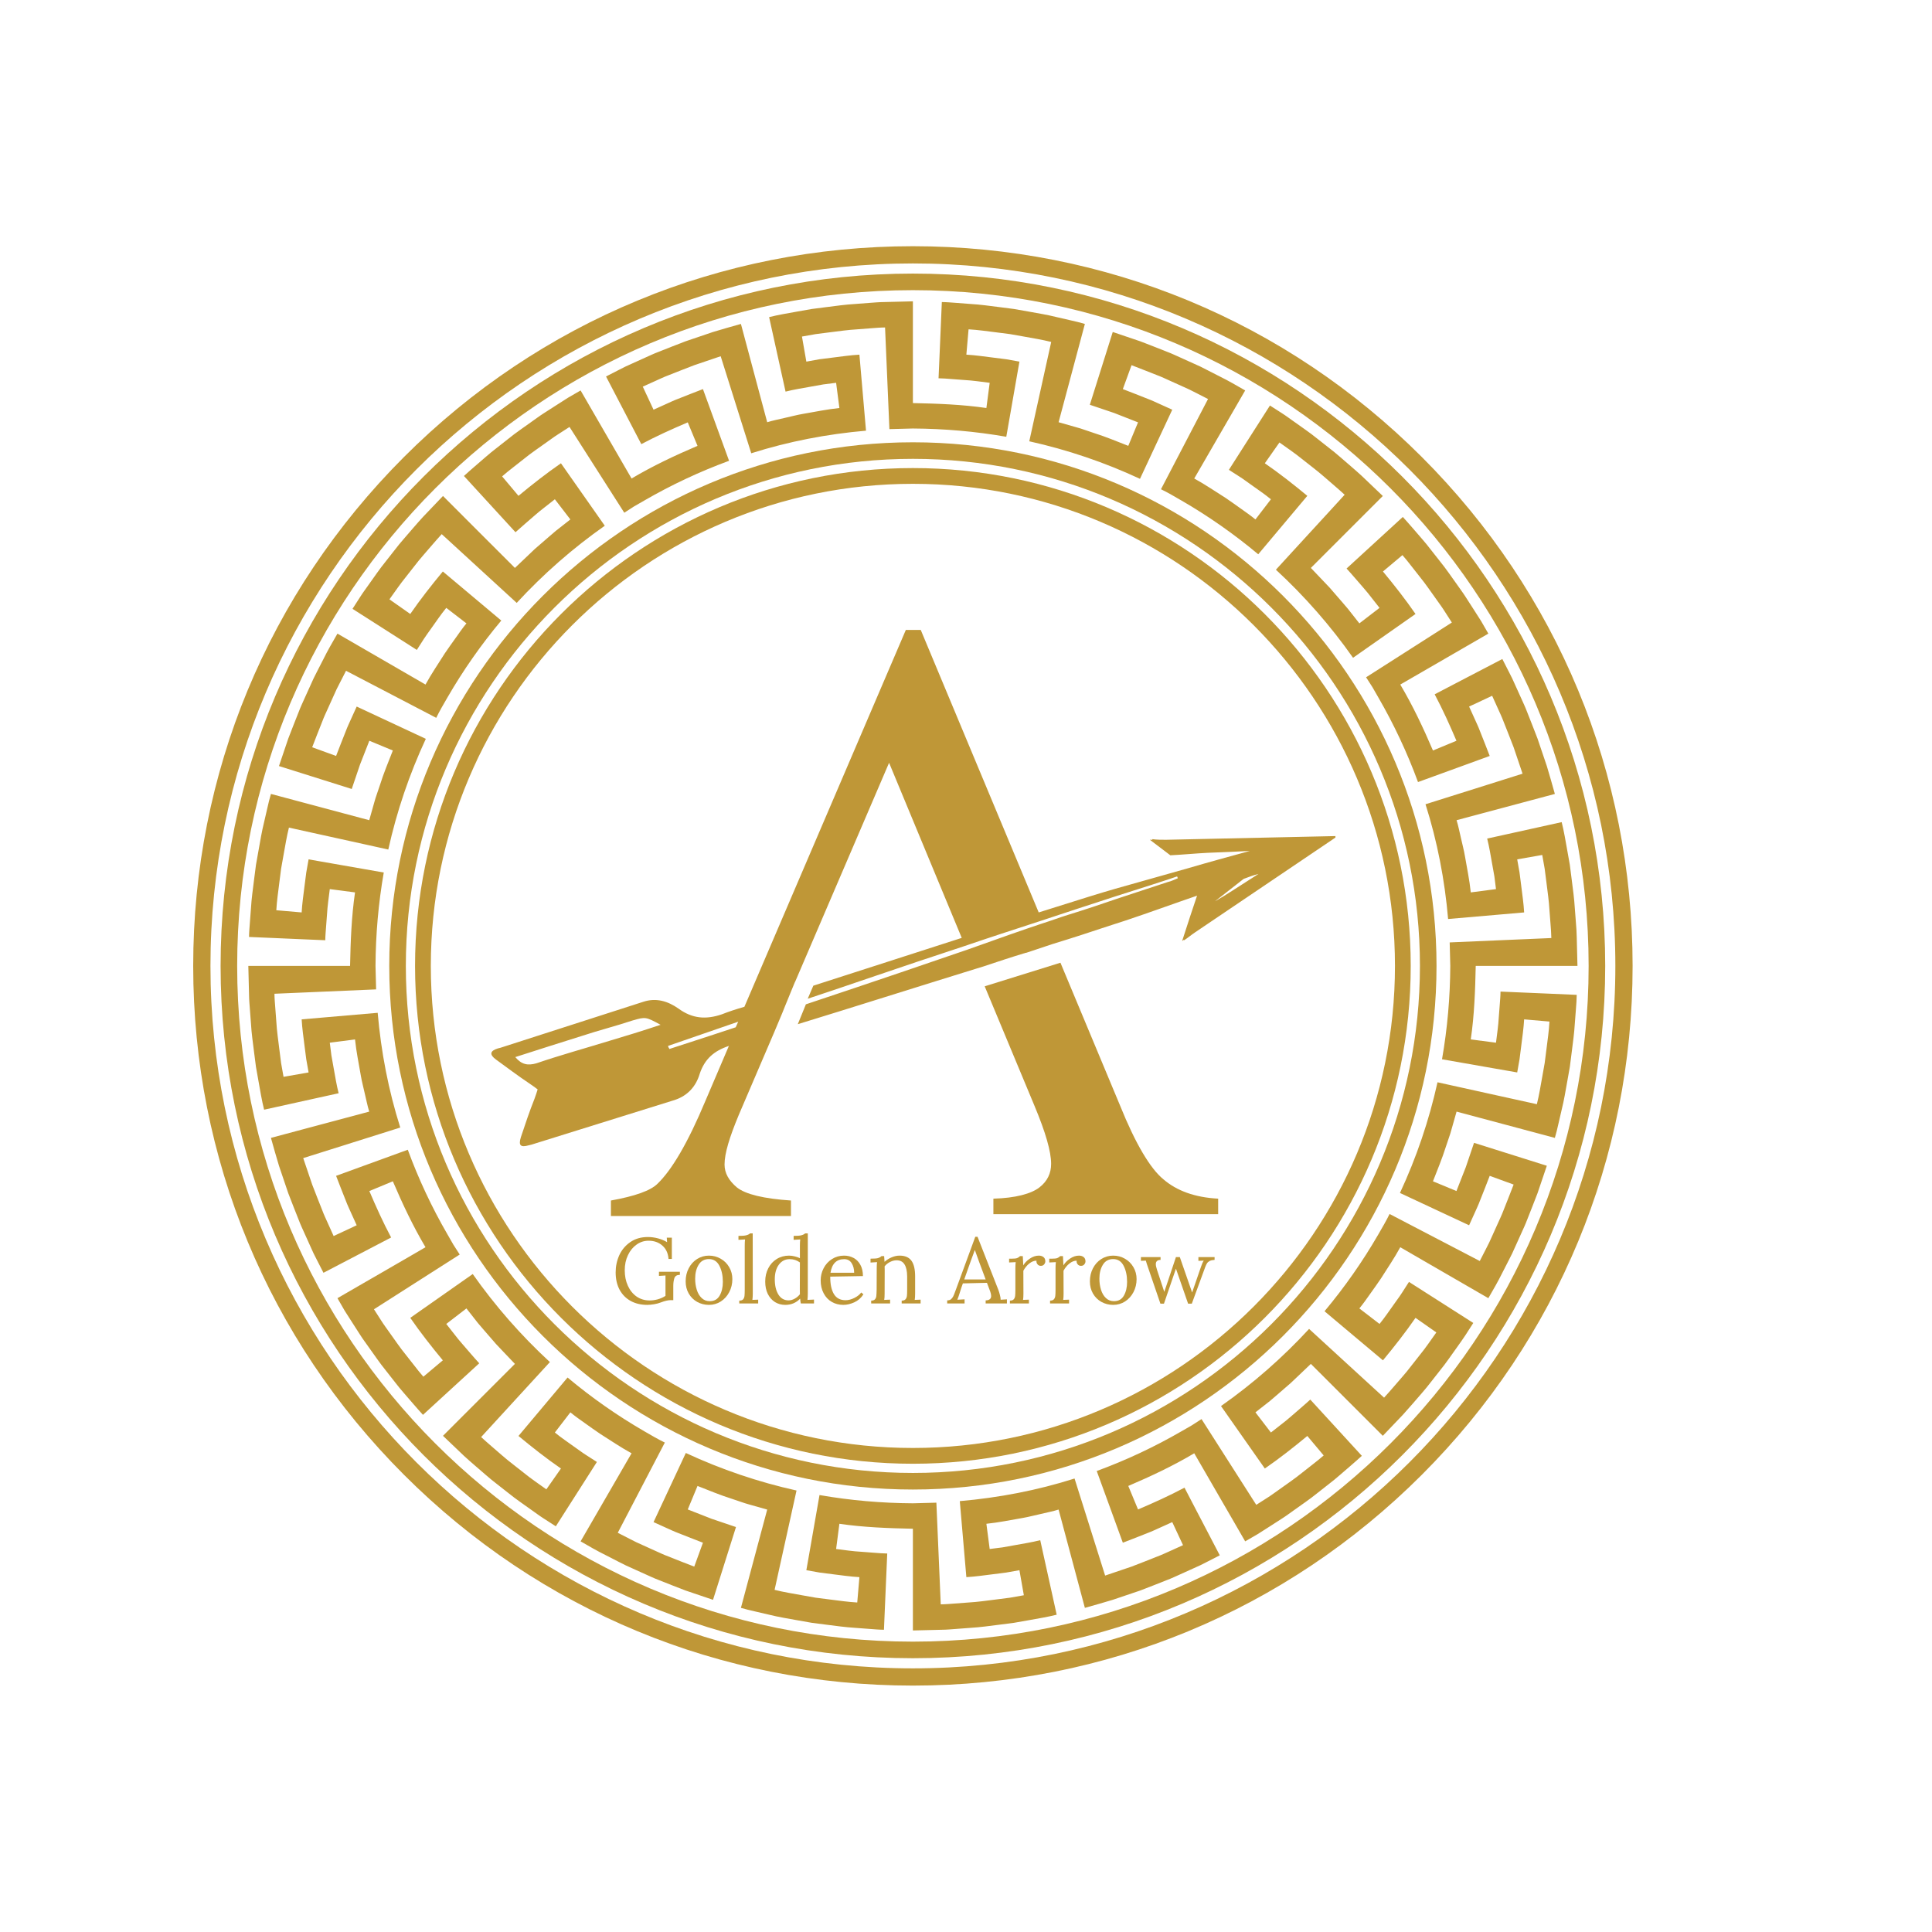 <svg xmlns="http://www.w3.org/2000/svg" xmlns:xlink="http://www.w3.org/1999/xlink" width="500" zoomAndPan="magnify" viewBox="0 0 375 375" height="500" preserveAspectRatio="xMidYMid meet" version="1.0"><defs><g/><clipPath id="52fbaa4a9e"><path d="M 37.5 47.789 L 316.883 47.789 L 316.883 327.172 L 37.5 327.172 Z M 37.5 47.789 " clip-rule="nonzero"/></clipPath><clipPath id="32881e933a"><path d="M 95 122.262 L 259.207 122.262 L 259.207 236.262 L 95 236.262 Z M 95 122.262 " clip-rule="nonzero"/></clipPath></defs><path fill="#bf9737" d="M 296.18 192.676 L 291.246 192.465 C 291.246 193.297 291.164 194.121 291.105 194.949 L 290.914 197.434 C 290.824 199.094 290.578 200.738 290.371 202.387 L 285.477 201.75 C 286.168 197.027 286.336 192.25 286.438 187.48 L 306.184 187.48 L 306.043 181.863 C 306.035 180.926 305.953 179.992 305.883 179.059 L 305.668 176.25 C 305.562 174.383 305.289 172.523 305.059 170.66 L 304.703 167.867 L 304.211 165.098 C 303.879 163.25 303.582 161.398 303.121 159.574 L 293.484 161.703 L 288.66 162.766 C 289.07 164.375 289.324 166.02 289.621 167.652 L 290.059 170.105 L 290.371 172.574 L 285.477 173.215 C 285.234 170.84 284.742 168.508 284.34 166.16 C 284.145 164.984 283.824 163.832 283.57 162.668 C 283.289 161.512 283.078 160.336 282.719 159.199 L 301.797 154.102 C 301.281 152.297 300.793 150.484 300.238 148.691 L 298.43 143.352 C 297.766 141.598 297.062 139.855 296.379 138.109 C 296.047 137.23 295.641 136.383 295.258 135.523 L 294.098 132.961 L 293.516 131.68 C 293.316 131.258 293.094 130.84 292.883 130.422 L 291.602 127.914 L 282.844 132.48 L 278.469 134.766 C 280.027 137.699 281.395 140.727 282.695 143.781 L 278.137 145.672 C 276.262 141.297 274.23 136.973 271.793 132.871 L 276.066 130.402 L 288.887 122.984 L 287.48 120.547 L 285.965 118.176 L 284.441 115.809 C 283.938 115.016 283.367 114.27 282.836 113.5 C 281.738 111.98 280.695 110.414 279.508 108.961 L 277.77 106.754 C 277.191 106.012 276.613 105.273 275.992 104.574 C 274.758 103.16 273.551 101.723 272.285 100.34 L 265.008 107.012 L 261.367 110.352 C 262.492 111.574 263.555 112.852 264.648 114.098 C 265.207 114.719 265.715 115.375 266.227 116.031 L 267.766 117.988 L 263.852 120.996 L 261.641 118.184 C 260.879 117.266 260.082 116.379 259.305 115.473 L 258.137 114.121 L 256.906 112.824 L 254.438 110.234 L 268.402 96.27 L 264.332 92.387 C 262.953 91.121 261.512 89.918 260.098 88.684 C 259.398 88.059 258.66 87.48 257.922 86.906 L 255.711 85.164 C 254.258 83.977 252.695 82.938 251.172 81.84 C 250.402 81.305 249.656 80.734 248.863 80.23 L 246.496 78.711 L 241.184 87.031 L 238.527 91.195 L 240.625 92.539 C 241.328 92.98 241.984 93.492 242.668 93.965 C 244.012 94.941 245.402 95.852 246.684 96.91 L 243.68 100.824 C 242.754 100.066 241.781 99.383 240.805 98.695 C 239.828 98.016 238.875 97.297 237.879 96.641 C 235.863 95.371 233.895 94.02 231.801 92.879 L 230.883 94.469 L 231.801 92.879 L 234.273 88.609 L 234.273 88.605 L 236.742 84.336 L 239.219 80.059 L 241.688 75.785 C 240.066 74.848 238.445 73.902 236.758 73.074 L 234.25 71.793 C 233.832 71.578 233.418 71.359 232.996 71.156 L 231.711 70.574 L 229.148 69.414 C 228.289 69.035 227.445 68.625 226.566 68.297 C 224.816 67.609 223.074 66.91 221.32 66.246 L 215.984 64.438 L 211.535 78.566 L 216.254 80.16 L 220.891 81.98 L 219 86.539 C 216.781 85.672 214.582 84.754 212.309 84.039 L 210.613 83.465 C 210.055 83.266 209.488 83.082 208.91 82.93 L 205.473 81.953 L 210.574 62.875 C 209.676 62.605 208.758 62.391 207.844 62.184 L 205.102 61.551 C 203.277 61.094 201.422 60.797 199.578 60.461 L 196.805 59.973 L 194.012 59.613 C 192.152 59.383 190.293 59.109 188.422 59.004 L 185.617 58.789 C 184.684 58.723 183.746 58.637 182.809 58.629 L 182.598 63.562 L 182.387 68.492 L 182.172 73.426 C 183.008 73.43 183.832 73.508 184.664 73.57 L 187.148 73.758 C 188.805 73.848 190.449 74.098 192.098 74.301 L 191.457 79.195 C 186.738 78.508 181.961 78.336 177.191 78.238 L 177.191 58.488 L 171.574 58.629 C 170.637 58.637 169.703 58.723 168.77 58.789 L 165.965 59.004 C 164.09 59.109 162.234 59.383 160.371 59.613 L 157.582 59.973 L 154.809 60.461 C 152.965 60.797 151.109 61.094 149.285 61.551 L 151.41 71.191 L 152.477 76.012 C 154.086 75.602 155.73 75.348 157.363 75.051 L 159.816 74.613 L 162.289 74.301 L 162.926 79.195 C 160.555 79.441 158.219 79.93 155.871 80.332 C 154.691 80.527 153.543 80.852 152.379 81.102 C 151.223 81.387 150.051 81.598 148.914 81.953 L 147.637 77.184 L 143.812 62.875 C 142.008 63.395 140.191 63.879 138.398 64.438 L 133.066 66.246 C 131.309 66.91 129.566 67.609 127.82 68.297 C 126.941 68.625 126.094 69.035 125.238 69.414 L 122.672 70.574 L 121.391 71.156 C 120.965 71.359 120.551 71.578 120.133 71.793 L 117.629 73.074 L 124.477 86.207 C 127.41 84.648 130.441 83.281 133.496 81.98 L 135.387 86.539 C 131.004 88.41 126.684 90.441 122.586 92.879 L 125.059 97.152 C 130.309 94.117 135.816 91.531 141.512 89.438 L 136.441 75.523 C 134.824 76.137 133.215 76.785 131.602 77.418 C 130.789 77.719 130.012 78.098 129.219 78.453 L 126.852 79.523 L 124.762 75.047 L 127.227 73.934 C 128.051 73.566 128.867 73.172 129.711 72.855 C 131.391 72.199 133.066 71.523 134.754 70.883 L 139.883 69.145 L 144.332 83.273 L 145.816 87.98 C 153.039 85.688 160.527 84.25 168.09 83.594 L 166.812 68.84 C 165.086 68.934 163.367 69.195 161.648 69.406 L 159.07 69.73 L 156.512 70.191 L 155.66 65.324 L 158.324 64.852 L 161.012 64.508 C 162.801 64.289 164.586 64.023 166.391 63.922 L 169.086 63.715 C 169.988 63.648 170.883 63.566 171.789 63.562 L 172.633 83.293 L 177.191 83.172 C 183.277 83.207 189.344 83.734 195.32 84.777 L 196.172 79.914 L 197.02 75.051 L 197.871 70.191 L 195.312 69.73 L 192.734 69.406 C 191.016 69.195 189.301 68.934 187.57 68.84 L 187.996 63.922 C 189.797 64.023 191.586 64.289 193.375 64.508 L 196.059 64.852 L 198.727 65.324 C 200.5 65.648 202.285 65.93 204.039 66.371 L 202.973 71.191 L 201.91 76.012 L 200.844 80.836 L 199.781 85.656 C 207.18 87.293 214.395 89.742 221.27 92.941 L 227.535 79.523 L 225.168 78.453 C 224.375 78.098 223.598 77.719 222.781 77.418 C 221.172 76.785 219.562 76.137 217.941 75.523 L 219.633 70.883 C 221.32 71.523 222.992 72.199 224.672 72.855 C 225.52 73.172 226.332 73.566 227.156 73.934 L 229.625 75.047 L 230.859 75.609 C 231.266 75.801 231.664 76.016 232.066 76.215 L 234.477 77.449 L 225.344 94.961 C 226.711 95.621 228.016 96.395 229.328 97.156 L 229.328 97.152 C 234.578 100.191 239.566 103.688 244.223 107.586 L 253.75 96.242 C 251.082 94.035 248.355 91.891 245.504 89.922 L 248.34 85.883 C 249.801 86.938 251.305 87.934 252.703 89.078 L 254.832 90.75 C 255.539 91.309 256.25 91.863 256.926 92.465 C 258.281 93.652 259.668 94.809 260.996 96.027 L 257.664 99.668 L 254.324 103.305 L 250.988 106.941 L 247.652 110.582 C 253.234 115.727 258.266 121.469 262.625 127.676 L 274.75 119.172 C 272.781 116.316 270.637 113.59 268.43 110.926 L 272.211 107.75 C 272.812 108.422 273.367 109.133 273.922 109.844 L 275.594 111.973 C 276.738 113.367 277.734 114.875 278.793 116.332 C 279.309 117.074 279.859 117.793 280.34 118.555 L 281.801 120.832 L 265.156 131.461 L 266.387 133.375 L 267.52 135.348 C 270.559 140.598 273.145 146.105 275.234 151.797 L 279.875 150.109 L 284.512 148.422 L 289.152 146.73 C 288.539 145.113 287.891 143.504 287.254 141.891 C 286.957 141.078 286.574 140.301 286.223 139.508 L 285.152 137.141 L 289.625 135.051 L 290.738 137.516 C 291.105 138.34 291.5 139.152 291.816 140 C 292.477 141.68 293.152 143.355 293.793 145.043 L 295.527 150.172 L 290.816 151.656 L 286.109 153.141 L 281.402 154.621 L 276.691 156.105 C 278.988 163.332 280.426 170.816 281.078 178.379 L 295.836 177.102 C 295.738 175.371 295.48 173.656 295.27 171.938 L 294.941 169.359 L 294.488 166.801 L 299.348 165.949 L 299.82 168.617 L 300.164 171.297 C 300.387 173.09 300.652 174.875 300.75 176.676 L 300.957 179.375 C 301.023 180.273 301.105 181.176 301.113 182.074 L 281.383 182.922 L 281.5 187.48 C 281.469 193.566 280.938 199.633 279.895 205.605 L 289.621 207.309 L 294.488 208.16 L 294.941 205.602 L 295.27 203.027 C 295.48 201.305 295.738 199.59 295.836 197.859 L 300.75 198.285 C 300.652 200.086 300.387 201.875 300.164 203.664 L 299.82 206.348 L 299.348 209.012 C 299.027 210.789 298.742 212.574 298.305 214.324 L 293.484 213.262 L 288.66 212.199 L 283.84 211.133 L 279.02 210.07 C 277.379 217.469 274.93 224.684 271.73 231.555 L 285.152 237.824 L 286.223 235.457 C 286.574 234.664 286.957 233.883 287.254 233.07 C 287.891 231.457 288.539 229.852 289.152 228.23 L 293.793 229.922 C 293.152 231.609 292.477 233.281 291.816 234.961 C 291.5 235.809 291.105 236.621 290.738 237.445 L 289.625 239.914 L 289.066 241.145 C 288.871 241.551 288.66 241.953 288.457 242.355 L 287.223 244.762 L 269.715 235.633 C 269.051 237 268.277 238.301 267.52 239.617 C 264.48 244.867 260.984 249.855 257.09 254.512 L 260.867 257.688 L 268.43 264.039 C 270.637 261.371 272.781 258.645 274.75 255.793 L 278.793 258.625 C 277.734 260.09 276.738 261.598 275.594 262.992 L 273.922 265.117 C 273.367 265.832 272.812 266.543 272.211 267.215 C 271.023 268.57 269.867 269.957 268.648 271.285 L 261.367 264.613 L 254.094 257.941 C 248.949 263.523 243.207 268.555 236.996 272.914 L 245.504 285.039 C 248.355 283.074 251.082 280.926 253.75 278.719 L 256.926 282.5 C 256.25 283.102 255.539 283.652 254.832 284.211 L 252.703 285.883 C 251.305 287.027 249.801 288.023 248.34 289.082 C 247.598 289.594 246.883 290.145 246.121 290.629 L 243.84 292.09 L 233.215 275.445 L 231.301 276.676 L 229.328 277.809 L 231.754 282.008 L 229.328 277.809 C 224.078 280.848 218.566 283.434 212.875 285.523 L 216.254 294.801 L 217.941 299.441 C 219.562 298.828 221.172 298.176 222.781 297.547 C 223.598 297.242 224.375 296.863 225.168 296.512 L 227.535 295.441 L 229.625 299.914 L 227.156 301.031 C 226.332 301.398 225.52 301.789 224.672 302.102 C 222.992 302.766 221.32 303.441 219.633 304.078 L 214.504 305.816 L 208.57 286.98 C 201.344 289.277 193.855 290.711 186.297 291.367 L 187.57 306.121 C 189.301 306.027 191.016 305.77 192.734 305.559 L 195.312 305.23 L 197.871 304.773 L 198.727 309.637 L 196.059 310.109 L 193.375 310.453 C 191.586 310.676 189.797 310.941 187.996 311.043 L 185.301 311.246 C 184.398 311.312 183.5 311.395 182.598 311.402 L 181.75 291.668 L 177.191 291.789 C 171.109 291.758 165.043 291.23 159.066 290.188 L 158.215 295.047 L 157.367 299.91 L 156.512 304.773 L 159.07 305.23 L 161.648 305.559 C 163.367 305.77 165.082 306.027 166.812 306.121 L 166.391 311.043 C 164.586 310.941 162.801 310.676 161.012 310.453 L 158.324 310.109 L 155.66 309.637 C 153.887 309.312 152.102 309.031 150.348 308.59 L 151.41 303.77 L 152.477 298.949 L 154.605 289.309 C 147.207 287.668 139.992 285.219 133.117 282.023 L 126.852 295.441 L 129.219 296.512 C 130.012 296.863 130.789 297.242 131.602 297.547 C 133.215 298.176 134.824 298.828 136.441 299.441 L 134.754 304.078 C 133.066 303.441 131.391 302.766 129.711 302.102 C 128.867 301.789 128.051 301.398 127.227 301.031 L 124.762 299.914 L 123.527 299.355 C 123.121 299.16 122.723 298.949 122.32 298.746 L 119.91 297.512 L 129.043 280 C 127.676 279.34 126.371 278.566 125.059 277.809 C 119.809 274.77 114.82 271.277 110.164 267.375 L 100.637 278.719 C 103.305 280.926 106.027 283.074 108.879 285.039 L 106.047 289.082 C 104.586 288.023 103.078 287.027 101.684 285.883 L 99.555 284.211 C 98.848 283.652 98.133 283.102 97.461 282.5 C 96.102 281.309 94.719 280.156 93.387 278.934 L 100.059 271.656 L 103.398 268.016 L 106.734 264.379 C 101.152 259.234 96.121 253.496 91.758 247.289 L 79.633 255.793 C 81.602 258.645 83.746 261.371 85.953 264.039 L 82.176 267.215 C 81.574 266.543 81.02 265.832 80.465 265.117 L 78.793 262.992 C 77.648 261.598 76.648 260.09 75.59 258.625 C 75.078 257.887 74.527 257.172 74.047 256.406 L 72.586 254.129 L 89.23 243.504 L 88 241.59 L 86.867 239.617 C 83.824 234.367 81.242 228.859 79.152 223.164 L 74.512 224.855 L 69.871 226.543 L 65.234 228.23 C 65.848 229.852 66.496 231.457 67.129 233.07 C 67.43 233.883 67.809 234.664 68.16 235.457 L 69.234 237.824 L 64.758 239.914 L 63.645 237.445 C 63.277 236.621 62.883 235.809 62.57 234.961 C 61.91 233.281 61.23 231.609 60.594 229.922 L 58.855 224.789 L 77.691 218.855 C 75.398 211.633 73.961 204.145 73.309 196.586 L 58.551 197.859 C 58.645 199.59 58.902 201.305 59.113 203.027 L 59.445 205.602 L 59.898 208.16 L 55.035 209.012 L 54.562 206.348 L 54.219 203.664 C 54 201.875 53.734 200.086 53.633 198.285 L 53.43 195.586 C 53.363 194.688 53.277 193.789 53.273 192.887 L 73.004 192.039 L 72.887 187.48 C 72.918 181.398 73.445 175.332 74.488 169.355 L 59.898 166.801 L 59.445 169.359 L 59.113 171.938 C 58.902 173.656 58.645 175.371 58.551 177.102 L 53.633 176.676 C 53.734 174.875 54 173.09 54.219 171.297 L 54.562 168.617 L 55.035 165.949 C 55.359 164.172 55.641 162.391 56.082 160.637 L 60.902 161.703 L 65.727 162.766 L 70.547 163.828 L 75.367 164.895 C 77.004 157.496 79.453 150.277 82.652 143.406 L 69.234 137.141 L 68.16 139.508 C 67.809 140.301 67.43 141.078 67.129 141.891 C 66.496 143.504 65.848 145.113 65.234 146.73 L 60.594 145.043 C 61.23 143.355 61.91 141.68 62.57 140 C 62.883 139.152 63.277 138.34 63.645 137.516 L 64.758 135.051 L 65.316 133.816 C 65.516 133.41 65.727 133.012 65.93 132.609 L 67.164 130.199 L 84.672 139.332 C 85.332 137.965 86.109 136.66 86.867 135.348 C 89.906 130.094 93.398 125.105 97.297 120.449 L 93.516 117.273 L 89.738 114.102 L 85.953 110.926 C 83.746 113.59 81.602 116.316 79.633 119.172 L 75.59 116.332 C 76.648 114.875 77.648 113.367 78.793 111.973 L 80.465 109.844 C 81.02 109.133 81.574 108.422 82.176 107.75 C 83.363 106.391 84.52 105.004 85.738 103.676 L 89.379 107.012 L 93.02 110.352 L 100.293 117.023 C 105.438 111.438 111.18 106.406 117.387 102.047 L 108.879 89.922 C 106.027 91.891 103.305 94.035 100.637 96.242 L 97.461 92.465 C 98.133 91.863 98.848 91.309 99.555 90.75 L 101.684 89.078 C 103.078 87.934 104.586 86.938 106.047 85.883 C 106.789 85.367 107.504 84.816 108.266 84.336 L 110.543 82.871 L 121.172 99.52 L 123.086 98.285 L 125.059 97.156 L 122.586 92.879 L 120.113 88.609 L 120.113 88.605 L 117.641 84.336 L 112.695 75.785 L 110.258 77.195 L 107.887 78.711 L 105.52 80.23 C 104.727 80.734 103.98 81.305 103.211 81.84 C 101.691 82.938 100.129 83.977 98.676 85.164 L 96.461 86.906 C 95.727 87.48 94.984 88.059 94.285 88.684 C 92.875 89.918 91.434 91.121 90.051 92.387 L 96.723 99.668 L 100.059 103.305 C 101.285 102.184 102.562 101.121 103.812 100.023 C 104.426 99.469 105.086 98.961 105.738 98.449 L 107.699 96.91 L 110.707 100.824 L 107.895 103.031 C 106.98 103.797 106.09 104.59 105.184 105.367 L 103.832 106.535 L 102.535 107.77 L 99.945 110.234 L 96.453 106.742 L 92.961 103.254 L 85.984 96.27 L 82.098 100.34 C 80.832 101.723 79.629 103.16 78.395 104.574 C 77.77 105.273 77.191 106.012 76.613 106.754 L 74.879 108.961 C 73.691 110.414 72.648 111.98 71.551 113.5 C 71.016 114.27 70.445 115.016 69.945 115.809 L 68.422 118.176 L 72.586 120.832 L 80.906 126.148 L 82.25 124.047 C 82.695 123.348 83.203 122.688 83.676 122.008 C 84.652 120.66 85.562 119.27 86.621 117.988 L 90.535 120.996 C 89.777 121.918 89.094 122.895 88.41 123.871 C 87.727 124.848 87.008 125.797 86.352 126.797 C 85.082 128.812 83.734 130.777 82.59 132.871 L 78.32 130.402 L 65.5 122.984 C 64.562 124.609 63.613 126.23 62.785 127.914 L 61.5 130.422 C 61.293 130.84 61.07 131.258 60.867 131.68 L 59.125 135.523 C 58.746 136.383 58.336 137.23 58.008 138.109 C 57.324 139.855 56.617 141.598 55.953 143.352 L 54.148 148.691 L 58.855 150.172 L 63.566 151.656 L 68.273 153.141 L 69.871 148.422 L 71.688 143.781 L 76.25 145.672 C 75.383 147.895 74.461 150.09 73.75 152.367 L 73.176 154.059 C 72.98 154.621 72.793 155.184 72.641 155.762 L 71.668 159.199 L 66.898 157.926 L 62.125 156.648 L 57.355 155.375 L 52.59 154.102 C 52.316 155 52.102 155.914 51.895 156.828 L 51.262 159.574 C 50.805 161.398 50.508 163.25 50.176 165.098 L 49.684 167.867 L 49.324 170.66 C 49.098 172.523 48.82 174.383 48.715 176.25 L 48.504 179.059 C 48.434 179.992 48.348 180.926 48.34 181.863 L 53.273 182.074 L 58.203 182.289 L 63.137 182.5 C 63.141 181.668 63.223 180.84 63.281 180.012 L 63.469 177.527 C 63.559 175.867 63.809 174.227 64.012 172.574 L 68.91 173.215 C 68.219 177.934 68.047 182.715 67.949 187.48 L 48.199 187.48 L 48.34 193.102 C 48.348 194.039 48.434 194.969 48.504 195.906 L 48.715 198.711 C 48.82 200.582 49.098 202.441 49.324 204.301 L 49.684 207.09 L 50.176 209.863 C 50.508 211.711 50.805 213.566 51.262 215.391 L 60.902 213.262 L 65.727 212.199 C 65.316 210.586 65.062 208.945 64.762 207.309 L 64.324 204.855 L 64.012 202.387 L 68.91 201.75 C 69.152 204.121 69.641 206.457 70.043 208.805 C 70.238 209.98 70.562 211.129 70.812 212.293 C 71.098 213.449 71.309 214.625 71.668 215.762 L 66.898 217.039 L 62.125 218.312 L 57.355 219.586 L 52.59 220.863 C 53.105 222.664 53.59 224.48 54.148 226.273 L 55.953 231.609 C 56.617 233.363 57.324 235.105 58.008 236.852 C 58.336 237.734 58.746 238.578 59.125 239.434 L 60.285 242.004 L 60.867 243.285 C 61.07 243.707 61.293 244.121 61.504 244.543 L 62.785 247.047 L 75.918 240.195 C 74.355 237.266 72.992 234.234 71.688 231.18 L 76.25 229.289 C 78.125 233.668 80.156 237.988 82.59 242.086 L 78.32 244.562 L 74.047 247.035 L 69.773 249.504 L 65.5 251.977 L 66.906 254.414 L 68.422 256.785 L 69.945 259.156 C 70.445 259.945 71.016 260.691 71.551 261.461 C 72.648 262.98 73.691 264.547 74.879 266 L 76.613 268.211 C 77.191 268.949 77.77 269.691 78.395 270.387 C 79.629 271.801 80.832 273.238 82.098 274.621 L 93.02 264.613 C 91.895 263.391 90.832 262.113 89.738 260.863 C 89.18 260.246 88.672 259.59 88.16 258.934 L 86.621 256.977 L 90.535 253.965 L 92.742 256.777 C 93.508 257.695 94.301 258.582 95.078 259.488 L 96.25 260.84 L 97.477 262.141 L 99.945 264.73 L 89.473 275.199 L 85.984 278.691 L 90.051 282.574 C 91.434 283.844 92.875 285.043 94.285 286.277 C 94.984 286.906 95.727 287.48 96.461 288.059 L 98.676 289.797 C 100.129 290.984 101.691 292.023 103.211 293.121 C 103.98 293.656 104.727 294.23 105.52 294.73 L 107.887 296.254 L 110.543 292.09 L 113.199 287.93 L 115.855 283.766 L 113.762 282.422 C 113.055 281.98 112.398 281.473 111.715 281 C 110.375 280.023 108.984 279.109 107.699 278.051 L 110.707 274.137 C 111.629 274.898 112.605 275.578 113.578 276.266 C 114.559 276.949 115.512 277.668 116.508 278.32 C 118.523 279.59 120.492 280.941 122.586 282.082 L 112.695 299.176 C 114.32 300.113 115.941 301.059 117.629 301.887 L 120.133 303.172 C 120.551 303.383 120.965 303.602 121.391 303.805 L 122.672 304.387 L 125.238 305.547 C 126.094 305.926 126.941 306.336 127.82 306.664 C 129.566 307.352 131.309 308.055 133.066 308.719 L 138.398 310.523 L 139.883 305.816 L 142.852 296.398 L 138.133 294.801 L 133.496 292.984 L 135.387 288.422 C 137.602 289.289 139.805 290.211 142.078 290.926 L 143.77 291.5 C 144.332 291.695 144.898 291.879 145.473 292.035 L 148.914 293.008 L 147.637 297.777 L 143.812 312.086 C 144.711 312.355 145.625 312.57 146.543 312.777 L 149.285 313.414 C 151.109 313.871 152.965 314.164 154.809 314.5 L 157.582 314.988 L 160.371 315.348 C 162.234 315.578 164.09 315.852 165.965 315.961 L 168.77 316.172 C 169.703 316.242 170.637 316.328 171.574 316.336 L 172.211 301.535 C 171.379 301.531 170.555 301.453 169.723 301.391 L 167.238 301.203 C 165.578 301.117 163.934 300.863 162.289 300.66 L 162.926 295.766 C 167.645 296.457 172.422 296.629 177.191 296.727 L 177.191 316.473 L 182.809 316.336 C 183.746 316.328 184.684 316.242 185.617 316.172 L 188.422 315.961 C 190.293 315.852 192.152 315.578 194.012 315.348 L 196.805 314.988 L 199.578 314.5 C 201.422 314.164 203.277 313.871 205.102 313.414 L 204.039 308.59 L 202.973 303.77 L 201.91 298.949 C 200.297 299.359 198.656 299.613 197.02 299.91 L 194.57 300.348 L 192.098 300.66 L 191.457 295.766 C 193.832 295.523 196.168 295.035 198.516 294.633 C 199.691 294.434 200.84 294.109 202.004 293.863 C 203.16 293.578 204.336 293.363 205.473 293.008 L 210.574 312.086 C 212.379 311.566 214.191 311.082 215.984 310.523 L 221.32 308.719 C 223.074 308.055 224.816 307.352 226.566 306.664 C 227.445 306.336 228.289 305.926 229.148 305.547 L 232.996 303.805 C 233.418 303.602 233.832 303.383 234.25 303.172 L 236.758 301.887 L 234.477 297.512 L 232.191 293.137 L 229.91 288.754 C 226.977 290.316 223.945 291.684 220.891 292.984 L 219 288.422 C 223.379 286.551 227.703 284.52 231.801 282.082 L 234.273 286.355 L 236.742 290.629 L 239.219 294.902 L 241.688 299.176 L 244.125 297.766 L 246.496 296.254 L 248.863 294.73 C 249.656 294.23 250.402 293.656 251.172 293.121 C 252.695 292.023 254.258 290.984 255.711 289.797 L 257.922 288.059 C 258.66 287.48 259.398 286.906 260.098 286.277 C 261.512 285.043 262.953 283.844 264.332 282.574 L 260.996 278.934 L 257.664 275.297 L 254.324 271.656 C 253.102 272.781 251.82 273.84 250.574 274.938 C 249.957 275.496 249.301 276.004 248.645 276.512 L 246.684 278.051 L 243.68 274.137 L 246.492 271.93 C 247.406 271.168 248.297 270.371 249.199 269.598 L 250.551 268.426 L 251.848 267.195 L 254.438 264.73 L 257.93 268.219 L 261.422 271.711 L 264.914 275.199 L 268.402 278.691 L 272.285 274.621 C 273.551 273.238 274.758 271.801 275.992 270.387 C 276.613 269.691 277.191 268.949 277.77 268.211 L 279.508 266 C 280.695 264.547 281.738 262.98 282.836 261.461 C 283.367 260.691 283.938 259.945 284.441 259.156 L 285.965 256.785 L 281.801 254.129 L 273.48 248.816 L 272.133 250.914 C 271.691 251.617 271.18 252.273 270.707 252.957 C 269.734 254.301 268.82 255.691 267.766 256.977 L 263.852 253.965 C 264.605 253.047 265.289 252.066 265.977 251.094 C 266.66 250.117 267.379 249.164 268.031 248.168 C 269.305 246.152 270.652 244.184 271.793 242.086 L 276.066 244.562 L 280.34 247.035 L 288.887 251.977 C 289.824 250.352 290.773 248.734 291.602 247.047 L 292.883 244.543 C 293.094 244.121 293.316 243.707 293.516 243.285 L 294.098 242.004 L 295.258 239.434 C 295.641 238.578 296.047 237.734 296.379 236.852 C 297.062 235.105 297.766 233.363 298.43 231.609 L 300.238 226.273 L 286.109 221.824 L 284.512 226.543 L 282.695 231.18 L 278.137 229.289 C 279 227.07 279.922 224.871 280.637 222.598 L 281.207 220.906 C 281.406 220.344 281.594 219.777 281.742 219.199 L 282.719 215.762 L 301.797 220.863 C 302.07 219.961 302.281 219.051 302.488 218.133 L 303.121 215.391 C 303.582 213.566 303.879 211.711 304.211 209.863 L 304.703 207.09 L 305.059 204.301 C 305.289 202.441 305.562 200.582 305.668 198.711 L 305.883 195.906 C 305.953 194.969 306.035 194.039 306.043 193.102 L 301.113 192.887 L 296.18 192.676 " fill-opacity="1" fill-rule="nonzero"/><path fill="#bf9737" d="M 177.191 89.062 C 231.461 89.062 275.609 133.215 275.609 187.48 C 275.609 241.75 231.461 285.898 177.191 285.898 C 122.926 285.898 78.773 241.75 78.773 187.48 C 78.773 133.215 122.926 89.062 177.191 89.062 Z M 75.555 187.48 C 75.555 243.523 121.148 289.117 177.191 289.117 C 233.234 289.117 278.828 243.523 278.828 187.48 C 278.828 131.441 233.234 85.848 177.191 85.848 C 121.148 85.848 75.555 131.441 75.555 187.48 " fill-opacity="1" fill-rule="nonzero"/><path fill="#bf9737" d="M 177.191 93.91 C 228.789 93.91 270.762 135.887 270.762 187.48 C 270.762 239.074 228.789 281.051 177.191 281.051 C 125.598 281.051 83.621 239.074 83.621 187.48 C 83.621 135.887 125.598 93.91 177.191 93.91 Z M 177.191 284.113 C 230.477 284.113 273.82 240.762 273.82 187.48 C 273.82 134.199 230.477 90.852 177.191 90.852 C 123.91 90.852 80.562 134.199 80.562 187.48 C 80.562 240.762 123.91 284.113 177.191 284.113 " fill-opacity="1" fill-rule="nonzero"/><path fill="#bf9737" d="M 177.191 318.641 C 104.871 318.641 46.035 259.805 46.035 187.48 C 46.035 115.16 104.871 56.32 177.191 56.32 C 249.512 56.32 308.352 115.16 308.352 187.48 C 308.352 259.805 249.512 318.641 177.191 318.641 Z M 177.191 53.102 C 103.098 53.102 42.816 113.383 42.816 187.48 C 42.816 261.578 103.098 321.859 177.191 321.859 C 251.289 321.859 311.57 261.578 311.57 187.48 C 311.57 113.383 251.289 53.102 177.191 53.102 " fill-opacity="1" fill-rule="nonzero"/><g clip-path="url(#52fbaa4a9e)"><path fill="#bf9737" d="M 177.191 323.828 C 102.012 323.828 40.848 262.664 40.848 187.48 C 40.848 112.297 102.012 51.133 177.191 51.133 C 252.375 51.133 313.539 112.297 313.539 187.48 C 313.539 262.664 252.375 323.828 177.191 323.828 Z M 275.973 88.703 C 249.586 62.316 214.504 47.789 177.191 47.789 C 139.879 47.789 104.801 62.316 78.414 88.703 C 52.031 115.09 37.5 150.168 37.5 187.48 C 37.5 224.793 52.031 259.875 78.414 286.258 C 104.801 312.645 139.879 327.172 177.191 327.172 C 214.504 327.172 249.586 312.645 275.973 286.258 C 302.355 259.875 316.887 224.793 316.887 187.48 C 316.887 150.168 302.355 115.09 275.973 88.703 " fill-opacity="1" fill-rule="nonzero"/></g><path fill="#bf9737" d="M 217.402 214.582 L 205.832 186.863 L 191.129 191.441 L 200.77 214.582 C 202.941 219.766 204.023 223.5 204.023 225.91 C 204.023 227.719 203.301 229.285 201.734 230.488 C 200.168 231.695 197.156 232.539 192.816 232.66 L 192.816 235.672 L 236.445 235.672 L 236.445 232.66 C 231.863 232.418 228.371 231.094 225.84 228.922 C 223.309 226.875 220.414 222.055 217.402 214.582 Z M 217.402 214.582 " fill-opacity="1" fill-rule="nonzero"/><g clip-path="url(#32881e933a)"><path fill="#bf9737" d="M 198.723 185.055 C 198.844 185.055 198.965 184.934 199.203 184.934 C 199.566 184.812 199.926 184.691 200.289 184.574 L 204.266 183.246 C 208.605 181.922 211.859 180.836 213.668 180.234 C 215.234 179.75 216.922 179.148 218.488 178.668 C 223.188 177.102 227.766 175.414 232.348 173.848 L 231.02 177.824 L 229.453 182.645 L 229.816 182.402 L 229.816 182.523 C 230.539 182.043 231.262 181.438 231.984 180.957 L 259.465 162.398 L 259.344 162.398 L 259.465 162.277 L 226.32 163 C 225.477 163 224.512 163 223.668 162.879 L 223.668 163 L 223.188 163 L 227.164 166.012 C 229.574 165.891 231.984 165.652 234.395 165.531 C 237.41 165.41 240.422 165.289 242.59 165.168 C 238.613 166.254 234.637 167.34 230.539 168.543 C 225.84 169.867 221.137 171.195 216.438 172.52 C 214.75 173.004 213.184 173.484 211.617 173.965 C 209.688 174.57 206.195 175.652 201.613 177.102 L 178.715 122.266 L 175.824 122.266 L 144.488 195.418 C 142.801 195.902 141.355 196.383 140.148 196.867 C 137.016 197.949 134.363 197.707 131.715 195.781 C 129.664 194.336 127.375 193.609 124.844 194.453 C 115.562 197.469 106.406 200.359 97.125 203.375 C 97.004 203.375 96.762 203.492 96.645 203.492 C 95.074 203.977 94.957 204.699 96.281 205.664 C 98.449 207.23 100.5 208.797 102.668 210.242 C 103.391 210.727 103.875 211.086 104.355 211.449 C 104.234 211.93 103.996 212.531 103.754 213.254 C 102.789 215.668 101.945 218.195 101.102 220.727 C 100.621 222.293 100.98 222.777 102.668 222.293 C 102.789 222.293 103.031 222.176 103.152 222.176 C 112.43 219.281 121.711 216.391 130.992 213.496 C 133.52 212.652 135.09 210.844 135.812 208.434 C 136.777 205.543 138.582 203.977 141.477 203.012 L 136.895 213.738 C 133.52 221.812 130.387 227.117 127.617 229.766 C 126.289 231.094 123.277 232.176 118.578 233.02 L 118.578 236.035 L 153.527 236.035 L 153.527 233.02 C 148.227 232.66 144.73 231.816 143.043 230.488 C 141.477 229.164 140.633 227.719 140.633 226.031 C 140.633 223.863 141.598 220.727 143.402 216.391 L 150.273 200.359 L 151.84 196.625 L 152.324 195.418 L 153.406 192.77 L 154.25 190.719 L 154.371 190.477 L 172.57 148.055 L 186.672 182.043 C 177.27 185.055 166.906 188.43 157.867 191.32 L 156.781 193.852 C 164.133 191.441 174.379 187.828 187.273 183.609 C 191.852 182.043 196.672 180.477 201.855 178.789 C 206.555 177.223 211.375 175.652 216.559 173.965 C 222.223 172.16 226.441 170.832 228.488 170.109 C 228.488 170.23 228.609 170.352 228.609 170.473 C 228.008 170.711 227.285 171.074 226.684 171.195 C 223.43 172.281 220.055 173.363 216.801 174.449 C 213.668 175.535 210.414 176.617 207.277 177.582 C 205.711 178.062 204.145 178.668 202.219 179.27 C 198.602 180.477 194.141 182.043 187.754 184.332 C 180.402 186.863 170.52 190.238 156.422 194.938 L 154.852 198.793 C 165.098 195.66 177.992 191.562 189.32 188.066 L 190.887 187.586 C 193.781 186.621 196.312 185.777 198.723 185.055 Z M 241.387 170.594 C 242.352 170.23 243.312 169.867 244.277 169.629 C 242.352 170.832 239.82 172.52 237.289 174.086 C 236.805 174.328 236.324 174.691 235.84 174.93 Z M 118.215 202.047 C 113.516 203.492 108.695 204.82 104.113 206.387 C 102.426 206.867 101.223 206.629 100.016 205.18 C 104.477 203.734 108.695 202.41 112.914 201.082 C 116.168 200 119.543 199.156 122.797 198.07 C 125.328 197.348 125.328 197.348 128.219 198.914 C 124.602 200.121 121.469 201.082 118.215 202.047 Z M 129.906 203.613 C 129.906 203.492 129.906 203.492 129.785 203.375 C 129.785 203.254 129.664 203.133 129.664 203.012 C 134.246 201.445 138.703 199.879 143.285 198.312 L 142.801 199.395 C 136.656 201.445 132.074 202.891 129.906 203.613 Z M 129.906 203.613 " fill-opacity="1" fill-rule="nonzero"/></g><g fill="#bf9737" fill-opacity="1"><g transform="translate(118.654, 252.996)"><g><path d="M 6.969 0.281 C 5.77 0.281 4.707 0.031 3.781 -0.469 C 2.852 -0.977 2.129 -1.707 1.609 -2.656 C 1.098 -3.613 0.844 -4.738 0.844 -6.031 C 0.844 -7.207 1.078 -8.316 1.547 -9.359 C 2.023 -10.398 2.738 -11.25 3.688 -11.906 C 4.633 -12.562 5.773 -12.891 7.109 -12.891 C 7.754 -12.891 8.41 -12.801 9.078 -12.625 C 9.742 -12.445 10.328 -12.203 10.828 -11.891 L 10.766 -12.766 L 11.75 -12.766 L 11.75 -8.641 L 11.109 -8.641 C 11.023 -9.742 10.625 -10.609 9.906 -11.234 C 9.195 -11.859 8.305 -12.172 7.234 -12.172 C 6.379 -12.172 5.602 -11.922 4.906 -11.422 C 4.207 -10.93 3.648 -10.25 3.234 -9.375 C 2.816 -8.508 2.609 -7.531 2.609 -6.438 C 2.609 -5.312 2.812 -4.305 3.219 -3.422 C 3.625 -2.535 4.191 -1.836 4.922 -1.328 C 5.66 -0.828 6.5 -0.578 7.438 -0.578 C 7.945 -0.578 8.473 -0.648 9.016 -0.797 C 9.566 -0.953 10.066 -1.176 10.516 -1.469 L 10.516 -5.422 L 9.25 -5.344 L 9.25 -6.141 L 13.312 -6.141 L 13.312 -5.547 C 12.738 -5.547 12.379 -5.328 12.234 -4.891 C 12.098 -4.453 12.031 -3.957 12.031 -3.406 L 12.031 -0.641 L 11.531 -0.641 C 11.031 -0.641 10.383 -0.488 9.594 -0.188 C 9.227 -0.039 8.801 0.07 8.312 0.156 C 7.82 0.238 7.375 0.281 6.969 0.281 Z M 6.969 0.281 "/></g></g></g><g fill="#bf9737" fill-opacity="1"><g transform="translate(132.352, 252.996)"><g><path d="M 5.25 0.281 C 4.426 0.281 3.664 0.086 2.969 -0.297 C 2.281 -0.68 1.734 -1.223 1.328 -1.922 C 0.93 -2.617 0.734 -3.406 0.734 -4.281 C 0.734 -5.219 0.93 -6.066 1.328 -6.828 C 1.723 -7.586 2.266 -8.188 2.953 -8.625 C 3.648 -9.062 4.414 -9.281 5.25 -9.281 C 6.082 -9.281 6.848 -9.078 7.547 -8.672 C 8.242 -8.273 8.789 -7.727 9.188 -7.031 C 9.594 -6.344 9.797 -5.57 9.797 -4.719 C 9.797 -3.801 9.594 -2.957 9.188 -2.188 C 8.789 -1.426 8.242 -0.82 7.547 -0.375 C 6.859 0.062 6.094 0.281 5.25 0.281 Z M 5.406 -0.438 C 6.281 -0.438 6.922 -0.797 7.328 -1.516 C 7.742 -2.234 7.953 -3.125 7.953 -4.188 C 7.953 -5.406 7.727 -6.445 7.281 -7.312 C 6.832 -8.176 6.156 -8.609 5.25 -8.609 C 4.363 -8.609 3.695 -8.238 3.25 -7.5 C 2.801 -6.77 2.578 -5.875 2.578 -4.812 C 2.578 -4.039 2.68 -3.32 2.891 -2.656 C 3.098 -1.988 3.414 -1.453 3.844 -1.047 C 4.27 -0.641 4.789 -0.438 5.406 -0.438 Z M 5.406 -0.438 "/></g></g></g><g fill="#bf9737" fill-opacity="1"><g transform="translate(142.882, 252.996)"><g><path d="M 0.609 -0.547 C 0.961 -0.547 1.211 -0.629 1.359 -0.797 C 1.504 -0.973 1.594 -1.195 1.625 -1.469 C 1.656 -1.738 1.672 -2.16 1.672 -2.734 L 1.672 -11.25 C 1.672 -11.707 1.691 -12.098 1.734 -12.422 L 0.453 -12.344 L 0.453 -13.109 C 1.172 -13.109 1.68 -13.148 1.984 -13.234 C 2.297 -13.316 2.535 -13.438 2.703 -13.594 L 3.219 -13.594 L 3.234 -1.906 C 3.234 -1.438 3.207 -1.031 3.156 -0.688 L 4.281 -0.734 L 4.281 0 L 0.609 0 Z M 0.609 -0.547 "/></g></g></g><g fill="#bf9737" fill-opacity="1"><g transform="translate(147.778, 252.996)"><g><path d="M 4.641 0.281 C 3.898 0.281 3.234 0.098 2.641 -0.266 C 2.055 -0.641 1.594 -1.164 1.25 -1.844 C 0.914 -2.531 0.75 -3.332 0.75 -4.25 C 0.75 -5.207 0.945 -6.066 1.344 -6.828 C 1.738 -7.598 2.285 -8.195 2.984 -8.625 C 3.691 -9.062 4.488 -9.281 5.375 -9.281 C 5.75 -9.281 6.129 -9.227 6.516 -9.125 C 6.91 -9.031 7.234 -8.914 7.484 -8.781 L 7.484 -11.25 C 7.484 -11.707 7.504 -12.098 7.547 -12.422 L 6.266 -12.344 L 6.266 -13.109 C 6.973 -13.109 7.477 -13.148 7.781 -13.234 C 8.094 -13.316 8.332 -13.438 8.5 -13.594 L 9.016 -13.594 L 9.016 -1.906 C 9.016 -1.52 8.992 -1.113 8.953 -0.688 L 10.219 -0.75 L 10.219 0 L 7.656 0 C 7.594 -0.32 7.551 -0.633 7.531 -0.938 C 7.176 -0.551 6.75 -0.25 6.25 -0.031 C 5.758 0.176 5.223 0.281 4.641 0.281 Z M 5.297 -0.594 C 5.68 -0.594 6.07 -0.703 6.469 -0.922 C 6.875 -1.148 7.211 -1.438 7.484 -1.781 C 7.473 -1.969 7.469 -2.297 7.469 -2.766 L 7.484 -7.953 C 6.922 -8.379 6.254 -8.594 5.484 -8.594 C 4.617 -8.594 3.922 -8.234 3.391 -7.516 C 2.867 -6.797 2.609 -5.852 2.609 -4.688 C 2.609 -3.457 2.844 -2.469 3.312 -1.719 C 3.781 -0.969 4.441 -0.594 5.297 -0.594 Z M 5.297 -0.594 "/></g></g></g><g fill="#bf9737" fill-opacity="1"><g transform="translate(158.542, 252.996)"><g><path d="M 5.141 0.281 C 4.316 0.281 3.57 0.086 2.906 -0.297 C 2.238 -0.68 1.711 -1.238 1.328 -1.969 C 0.941 -2.695 0.75 -3.535 0.75 -4.484 C 0.75 -5.316 0.941 -6.102 1.328 -6.844 C 1.711 -7.582 2.25 -8.172 2.938 -8.609 C 3.633 -9.055 4.422 -9.281 5.297 -9.281 C 5.973 -9.281 6.586 -9.129 7.141 -8.828 C 7.691 -8.535 8.129 -8.094 8.453 -7.5 C 8.785 -6.906 8.953 -6.176 8.953 -5.312 L 2.609 -5.203 C 2.598 -3.766 2.832 -2.641 3.312 -1.828 C 3.801 -1.023 4.555 -0.625 5.578 -0.625 C 6.129 -0.625 6.695 -0.77 7.281 -1.062 C 7.863 -1.352 8.312 -1.707 8.625 -2.125 L 9.047 -1.766 C 8.598 -1.066 8.008 -0.551 7.281 -0.219 C 6.551 0.113 5.836 0.281 5.141 0.281 Z M 7.25 -5.953 C 7.25 -6.672 7.086 -7.289 6.766 -7.812 C 6.441 -8.332 5.957 -8.594 5.312 -8.594 C 3.82 -8.594 2.938 -7.711 2.656 -5.953 Z M 7.25 -5.953 "/></g></g></g><g fill="#bf9737" fill-opacity="1"><g transform="translate(168.298, 252.996)"><g><path d="M 0.797 -0.547 C 1.141 -0.547 1.383 -0.629 1.531 -0.797 C 1.688 -0.973 1.773 -1.191 1.797 -1.453 C 1.828 -1.711 1.848 -2.141 1.859 -2.734 L 1.875 -6.844 C 1.875 -7.344 1.895 -7.734 1.938 -8.016 L 0.672 -7.938 L 0.672 -8.688 C 1.379 -8.688 1.863 -8.723 2.125 -8.797 C 2.383 -8.879 2.609 -9.008 2.797 -9.188 L 3.312 -9.188 C 3.332 -8.957 3.359 -8.586 3.391 -8.078 C 3.797 -8.441 4.258 -8.734 4.781 -8.953 C 5.301 -9.172 5.812 -9.281 6.312 -9.281 C 7.363 -9.281 8.129 -8.953 8.609 -8.297 C 9.086 -7.648 9.328 -6.633 9.328 -5.25 L 9.328 -1.906 C 9.328 -1.363 9.301 -0.957 9.25 -0.688 L 10.391 -0.734 L 10.391 0 L 6.719 0 L 6.719 -0.547 C 7.062 -0.547 7.305 -0.629 7.453 -0.797 C 7.609 -0.973 7.703 -1.195 7.734 -1.469 C 7.766 -1.738 7.781 -2.16 7.781 -2.734 L 7.781 -5.25 C 7.77 -6.281 7.598 -7.055 7.266 -7.578 C 6.941 -8.109 6.43 -8.375 5.734 -8.375 C 5.305 -8.375 4.879 -8.266 4.453 -8.047 C 4.023 -7.828 3.676 -7.547 3.406 -7.203 C 3.414 -7.066 3.422 -6.832 3.422 -6.5 L 3.406 -1.906 C 3.406 -1.363 3.379 -0.957 3.328 -0.688 L 4.469 -0.734 L 4.469 0 L 0.797 0 Z M 0.797 -0.547 "/></g></g></g><g fill="#bf9737" fill-opacity="1"><g transform="translate(179.224, 252.996)"><g/></g></g><g fill="#bf9737" fill-opacity="1"><g transform="translate(183.958, 252.996)"><g><path d="M -0.109 -0.594 C 0.191 -0.594 0.43 -0.66 0.609 -0.797 C 0.785 -0.941 0.93 -1.125 1.047 -1.344 C 1.16 -1.562 1.297 -1.895 1.453 -2.344 L 1.641 -2.844 L 5.344 -12.938 L 5.781 -12.938 L 9.797 -2.703 C 9.922 -2.379 10.031 -2.023 10.125 -1.641 C 10.227 -1.266 10.273 -0.957 10.266 -0.719 L 11.484 -0.797 L 11.484 0 L 7.359 0 L 7.359 -0.594 C 8.066 -0.602 8.422 -0.891 8.422 -1.453 C 8.422 -1.68 8.363 -1.961 8.25 -2.297 L 7.609 -4 L 2.938 -3.891 C 2.75 -3.398 2.535 -2.758 2.297 -1.969 C 2.18 -1.57 2.035 -1.156 1.859 -0.719 L 3.266 -0.797 L 3.266 0 L -0.109 0 Z M 7.359 -4.656 L 6.078 -8.094 L 5.281 -10.312 L 5.234 -10.312 L 4.484 -8.281 L 3.516 -5.547 L 3.203 -4.656 Z M 7.359 -4.656 "/></g></g></g><g fill="#bf9737" fill-opacity="1"><g transform="translate(195.226, 252.996)"><g><path d="M 0.797 -0.547 C 1.141 -0.547 1.383 -0.629 1.531 -0.797 C 1.688 -0.973 1.781 -1.195 1.812 -1.469 C 1.844 -1.738 1.859 -2.16 1.859 -2.734 L 1.859 -6.844 C 1.859 -7.344 1.879 -7.734 1.922 -8.016 L 0.641 -7.953 L 0.641 -8.688 L 1.203 -8.688 C 1.66 -8.688 1.988 -8.723 2.188 -8.797 C 2.395 -8.879 2.586 -9.008 2.766 -9.188 L 3.297 -9.188 C 3.336 -8.719 3.367 -8.117 3.391 -7.391 C 3.68 -7.891 4.109 -8.328 4.672 -8.703 C 5.234 -9.086 5.812 -9.281 6.406 -9.281 C 6.77 -9.281 7.07 -9.188 7.312 -9 C 7.551 -8.812 7.672 -8.531 7.672 -8.156 C 7.672 -7.957 7.594 -7.766 7.438 -7.578 C 7.289 -7.391 7.078 -7.297 6.797 -7.297 C 6.535 -7.297 6.32 -7.395 6.156 -7.594 C 5.988 -7.789 5.922 -8.023 5.953 -8.297 C 5.504 -8.305 5.047 -8.129 4.578 -7.766 C 4.117 -7.41 3.727 -6.938 3.406 -6.344 L 3.422 -1.906 C 3.422 -1.363 3.395 -0.957 3.344 -0.688 L 4.484 -0.734 L 4.484 0 L 0.797 0 Z M 0.797 -0.547 "/></g></g></g><g fill="#bf9737" fill-opacity="1"><g transform="translate(203.02, 252.996)"><g><path d="M 0.797 -0.547 C 1.141 -0.547 1.383 -0.629 1.531 -0.797 C 1.688 -0.973 1.781 -1.195 1.812 -1.469 C 1.844 -1.738 1.859 -2.16 1.859 -2.734 L 1.859 -6.844 C 1.859 -7.344 1.879 -7.734 1.922 -8.016 L 0.641 -7.953 L 0.641 -8.688 L 1.203 -8.688 C 1.66 -8.688 1.988 -8.723 2.188 -8.797 C 2.395 -8.879 2.586 -9.008 2.766 -9.188 L 3.297 -9.188 C 3.336 -8.719 3.367 -8.117 3.391 -7.391 C 3.68 -7.891 4.109 -8.328 4.672 -8.703 C 5.234 -9.086 5.812 -9.281 6.406 -9.281 C 6.77 -9.281 7.07 -9.188 7.312 -9 C 7.551 -8.812 7.672 -8.531 7.672 -8.156 C 7.672 -7.957 7.594 -7.766 7.438 -7.578 C 7.289 -7.391 7.078 -7.297 6.797 -7.297 C 6.535 -7.297 6.32 -7.395 6.156 -7.594 C 5.988 -7.789 5.922 -8.023 5.953 -8.297 C 5.504 -8.305 5.047 -8.129 4.578 -7.766 C 4.117 -7.41 3.727 -6.938 3.406 -6.344 L 3.422 -1.906 C 3.422 -1.363 3.395 -0.957 3.344 -0.688 L 4.484 -0.734 L 4.484 0 L 0.797 0 Z M 0.797 -0.547 "/></g></g></g><g fill="#bf9737" fill-opacity="1"><g transform="translate(210.814, 252.996)"><g><path d="M 5.25 0.281 C 4.426 0.281 3.664 0.086 2.969 -0.297 C 2.281 -0.68 1.734 -1.223 1.328 -1.922 C 0.93 -2.617 0.734 -3.406 0.734 -4.281 C 0.734 -5.219 0.93 -6.066 1.328 -6.828 C 1.723 -7.586 2.266 -8.188 2.953 -8.625 C 3.648 -9.062 4.414 -9.281 5.25 -9.281 C 6.082 -9.281 6.848 -9.078 7.547 -8.672 C 8.242 -8.273 8.789 -7.727 9.188 -7.031 C 9.594 -6.344 9.797 -5.57 9.797 -4.719 C 9.797 -3.801 9.594 -2.957 9.188 -2.188 C 8.789 -1.426 8.242 -0.82 7.547 -0.375 C 6.859 0.062 6.094 0.281 5.25 0.281 Z M 5.406 -0.438 C 6.281 -0.438 6.922 -0.797 7.328 -1.516 C 7.742 -2.234 7.953 -3.125 7.953 -4.188 C 7.953 -5.406 7.727 -6.445 7.281 -7.312 C 6.832 -8.176 6.156 -8.609 5.25 -8.609 C 4.363 -8.609 3.695 -8.238 3.25 -7.5 C 2.801 -6.77 2.578 -5.875 2.578 -4.812 C 2.578 -4.039 2.68 -3.32 2.891 -2.656 C 3.098 -1.988 3.414 -1.453 3.844 -1.047 C 4.27 -0.641 4.789 -0.438 5.406 -0.438 Z M 5.406 -0.438 "/></g></g></g><g fill="#bf9737" fill-opacity="1"><g transform="translate(221.344, 252.996)"><g><path d="M 1.531 -6.859 C 1.301 -7.504 1.145 -7.988 1.062 -8.312 L 0.109 -8.266 L 0.109 -9 L 3.922 -9 L 3.922 -8.453 C 3.305 -8.441 3 -8.164 3 -7.625 C 3 -7.352 3.078 -6.984 3.234 -6.516 L 4.641 -2.25 L 5.188 -3.859 C 5.926 -6.035 6.5 -7.75 6.906 -9 L 7.656 -9 L 10.047 -2.125 L 11.766 -7.109 C 11.973 -7.723 12.156 -8.125 12.312 -8.312 L 11.266 -8.266 L 11.266 -9 L 14.406 -9 L 14.406 -8.453 C 14.008 -8.43 13.695 -8.363 13.469 -8.25 C 13.238 -8.133 13.062 -7.984 12.938 -7.797 C 12.82 -7.617 12.703 -7.363 12.578 -7.031 L 9.984 0.047 L 9.266 0.047 L 6.906 -6.75 L 4.578 0.047 L 3.891 0.047 Z M 1.531 -6.859 "/></g></g></g></svg>